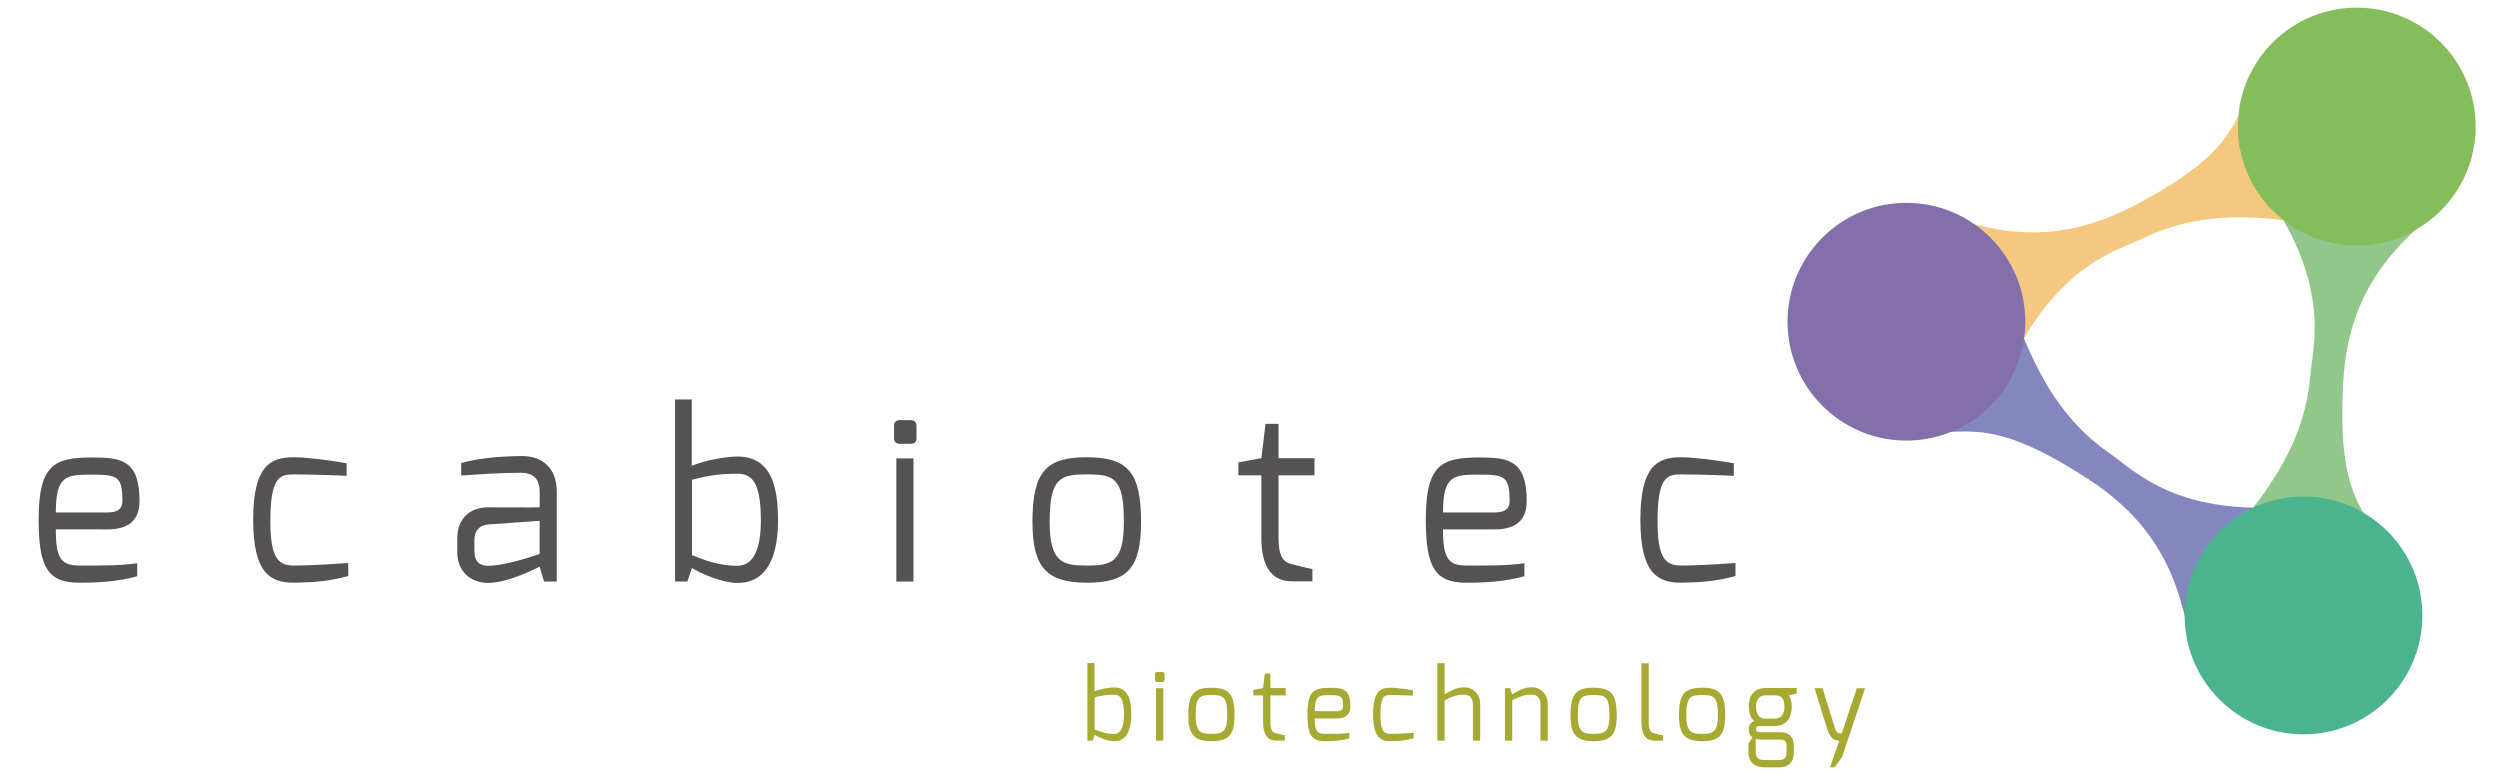 <?xml version="1.0" encoding="utf-8"?>
<!-- Generator: Adobe Illustrator 25.2.1, SVG Export Plug-In . SVG Version: 6.00 Build 0)  -->
<svg xmlns="http://www.w3.org/2000/svg" xmlns:xlink="http://www.w3.org/1999/xlink" version="1.1" id="Ebene_1" x="0px" y="0px" viewBox="0 0 1133.86 351.5" style="enable-background:new 0 0 1133.86 351.5;" xml:space="preserve">
<style type="text/css">
	.st0{fill:#8486C0;}
	.st1{fill:#91C78A;}
	.st2{fill:#F4C87F;}
	.st3{fill:#8370AB;}
	.st4{fill:#84BD59;}
	.st5{fill:#4BB48E;}
	.st6{fill:#545252;}
	.st7{fill:#A6AA32;}
</style>
<g>
	<path class="st0" d="M994.45,296.93c-4.84-27.88-11.6-56.42-47.24-79.56c-43.92-28.53-54.4-20.79-80.53-20.56   c15.29-19.69,23.58-47.72,41.03-73.77c12.39,44.55,27.9,67.82,48.7,82.29c12.67,8.82,31.54,29.61,86.6,24.03   C1032.39,244.49,994.45,296.93,994.45,296.93z"/>
	<path class="st1" d="M1108.8,92.6c-21.77,18.07-43.69,38.07-46.04,80.51c-2.89,52.29,9.03,57.54,22.24,80.09   c-24.69-3.47-53.12,3.28-84.4,1.11c32.48-32.92,44.94-57.94,47.15-83.18c1.35-15.38,9.99-42.09-22.24-87.08   C1043.9,85.73,1108.8,92.6,1108.8,92.6z"/>
	<path class="st2" d="M874.16,94.86c26.61,9.61,54.97,18.37,92.73-1.11c46.54-24.01,45.03-36.94,57.77-59.76   c9.51,23.04,29.75,44.13,43.73,72.2c-44.84-11.32-72.73-9.38-95.61,1.51c-13.94,6.63-41.35,12.72-63.8,63.3   C901.14,154.29,874.16,94.86,874.16,94.86z"/>
	<path class="st3" d="M918.55,146.47c-0.31,29.77-24.69,53.66-54.47,53.36c-29.77-0.31-53.66-24.69-53.36-54.47   c0.31-29.78,24.69-53.66,54.47-53.36C894.97,92.31,918.85,116.7,918.55,146.47z"/>
	<path class="st4" d="M1122.81,57.94c-0.3,29.78-24.69,53.66-54.47,53.36c-29.77-0.3-53.66-24.69-53.36-54.47   c0.3-29.77,24.69-53.66,54.46-53.36C1099.23,3.78,1123.12,28.17,1122.81,57.94z"/>
	<path class="st5" d="M1098.66,279.69c-0.31,29.77-24.69,53.67-54.47,53.36c-29.78-0.3-53.66-24.69-53.36-54.47   c0.31-29.78,24.69-53.66,54.46-53.36C1075.08,225.53,1098.97,249.92,1098.66,279.69z"/>
</g>
<g>
	<path class="st6" d="M41.93,207.48c13.15,0,21.35,1.26,21.35,19.78c0,8.1-4.31,12.83-14.41,12.83H25.31   c0,13.15,2.42,16.41,10.62,16.41c9.68,0,18.41,0.11,26.3-1.05v5.89c-8.52,2.42-17.57,2.95-26.3,2.95   c-14.2,0-18.41-6.84-18.41-28.72C17.53,210.64,24.68,207.48,41.93,207.48z M48.88,232.41c4.63,0,6.63-1.68,6.63-5.15   c0-11.05-2.1-11.99-13.46-11.99c-11.89,0-16.73,0.11-16.73,17.15H48.88z"/>
	<path class="st6" d="M133.24,207.38c5.47,0,16.62,1.37,23.98,2.73v5.68c0,0-14.62-0.63-23.98-0.63c-6.31,0-10.62,1.16-10.62,21.04   c0,16.09,3.05,20.3,10.62,20.3c9.68,0,24.72-1.16,24.72-1.16v5.89c-8.52,2.42-15.99,2.94-24.72,3.05c-10.41,0-18.41-4-18.41-28.51   C114.83,211.38,122.51,207.38,133.24,207.38z"/>
	<path class="st6" d="M207.4,244.09c0-8.42,5.26-13.99,13.99-13.99c0,0,23.35,0.11,23.35,0c0,0,0.1-6.94,0-7.05   c0-6.42-3.37-8.63-8.63-8.63c-7.57,0-16.73,0.52-26.93,1.26v-5.68c7.47-2.1,16.83-3.05,27.25-3.16c8.73-0.11,16.09,4.63,16.09,16.2   v40.71h-5.78l-2-6.73c-0.21,0-13.78,7.36-23.35,7.36c-7.68,0-13.99-4.94-13.99-13.89V244.09z M221.39,256.61   c8.42,0,23.35-5.37,23.35-5.37V236.2l-23.35,1.68c-4.52,0.42-6.21,3.47-6.21,6.84v5.26C215.18,255.03,217.81,256.61,221.39,256.61z   "/>
	<path class="st6" d="M306.17,181.18h7.57v30.09c6.73-2.74,15.99-4.21,20.72-4.21c15.88,0,18.41,14.73,18.41,29.03   c0,12.83-3.16,28.3-18.41,28.3c-7.15,0-17.88-4.84-20.62-6.84l-2.1,6.21h-5.57V181.18z M334.47,256.61   c6.84,0,10.62-6.84,10.62-20.51c0-17.15-3.89-21.25-10.62-21.25c-8.1,0-13.36,0.84-20.62,2.73v34.19   C319.53,254.08,326.16,256.61,334.47,256.61z"/>
	<path class="st6" d="M405.47,193.18c0-1.58,0.84-2.63,2.52-2.63h5.26c1.58,0,2.42,1.16,2.42,2.63v5.68c0,1.58-0.95,2.42-2.42,2.42   H408c-1.47,0-2.52-0.95-2.52-2.42V193.18z M406.53,207.9h7.78v55.86h-7.78V207.9z"/>
	<path class="st6" d="M492.89,207.38c18.83,0,24.62,7.05,24.62,29.24c0,20.72-5.79,27.67-24.62,27.67   c-18.83,0-24.62-7.68-24.62-27.67C468.27,213.79,474.58,207.38,492.89,207.38z M492.89,256.5c11.36,0,16.83-1.47,16.83-19.88   c0-19.99-4.52-21.46-16.83-21.46c-11.78,0-16.83,1.37-16.83,21.46C476.06,255.24,482.05,256.5,492.89,256.5z"/>
	<path class="st6" d="M561.68,209.69l10.41-1.89l1.89-15.57h5.89v15.57h16.3v7.78h-16.3v28.19c0,9.15,2.42,11.26,6,12.1   c0,0,8.63,2.21,9.36,2.21v5.57h-9.26c-8.1,0-13.89-5.05-13.89-19.88v-28.19h-10.41V209.69z"/>
	<path class="st6" d="M671.08,207.48c13.15,0,21.35,1.26,21.35,19.78c0,8.1-4.31,12.83-14.41,12.83h-23.56   c0,13.15,2.42,16.41,10.62,16.41c9.68,0,18.41,0.11,26.3-1.05v5.89c-8.52,2.42-17.57,2.95-26.3,2.95   c-14.2,0-18.41-6.84-18.41-28.72C646.68,210.64,653.83,207.48,671.08,207.48z M678.03,232.41c4.63,0,6.63-1.68,6.63-5.15   c0-11.05-2.1-11.99-13.46-11.99c-11.89,0-16.73,0.11-16.73,17.15H678.03z"/>
	<path class="st6" d="M762.39,207.38c5.47,0,16.62,1.37,23.98,2.73v5.68c0,0-14.62-0.63-23.98-0.63c-6.31,0-10.62,1.16-10.62,21.04   c0,16.09,3.05,20.3,10.62,20.3c9.68,0,24.72-1.16,24.72-1.16v5.89c-8.52,2.42-15.99,2.94-24.72,3.05c-10.41,0-18.41-4-18.41-28.51   C743.98,211.38,751.66,207.38,762.39,207.38z"/>
</g>
<g>
	<path class="st7" d="M493.19,300.75h3.23v12.81c2.87-1.16,6.81-1.79,8.83-1.79c6.77,0,7.84,6.27,7.84,12.37   c0,5.47-1.34,12.06-7.84,12.06c-3.05,0-7.62-2.06-8.78-2.91l-0.9,2.64h-2.38V300.75z M505.25,332.88c2.91,0,4.53-2.91,4.53-8.74   c0-7.3-1.66-9.05-4.53-9.05c-3.45,0-5.69,0.36-8.78,1.17v14.56C498.89,331.8,501.71,332.88,505.25,332.88z"/>
	<path class="st7" d="M523.84,305.86c0-0.67,0.36-1.12,1.08-1.12h2.24c0.67,0,1.03,0.49,1.03,1.12v2.42c0,0.67-0.4,1.03-1.03,1.03   h-2.24c-0.63,0-1.08-0.4-1.08-1.03V305.86z M524.29,312.13h3.32v23.79h-3.32V312.13z"/>
	<path class="st7" d="M549.42,311.91c8.02,0,10.49,3,10.49,12.46c0,8.83-2.46,11.79-10.49,11.79c-8.02,0-10.48-3.27-10.48-11.79   C538.94,314.64,541.63,311.91,549.42,311.91z M549.42,332.83c4.84,0,7.17-0.63,7.17-8.47c0-8.51-1.93-9.14-7.17-9.14   c-5.02,0-7.17,0.58-7.17,9.14C542.25,332.29,544.81,332.83,549.42,332.83z"/>
	<path class="st7" d="M568.42,312.89l4.44-0.81l0.81-6.63h2.51v6.63h6.95v3.32h-6.95v12.01c0,3.9,1.03,4.79,2.55,5.15   c0,0,3.67,0.94,3.99,0.94v2.38h-3.94c-3.45,0-5.92-2.15-5.92-8.47V315.4h-4.44V312.89z"/>
	<path class="st7" d="M603.37,311.95c5.6,0,9.1,0.54,9.1,8.43c0,3.45-1.84,5.47-6.14,5.47h-10.04c0,5.6,1.03,6.99,4.53,6.99   c4.12,0,7.84,0.05,11.2-0.45v2.51c-3.63,1.03-7.48,1.26-11.2,1.26c-6.05,0-7.84-2.91-7.84-12.23   C592.97,313.3,596.02,311.95,603.37,311.95z M606.33,322.57c1.97,0,2.82-0.72,2.82-2.2c0-4.7-0.9-5.11-5.74-5.11   c-5.06,0-7.13,0.04-7.13,7.3H606.33z"/>
	<path class="st7" d="M630.61,311.91c2.33,0,7.08,0.58,10.22,1.16v2.42c0,0-6.23-0.27-10.22-0.27c-2.69,0-4.53,0.49-4.53,8.96   c0,6.86,1.3,8.65,4.53,8.65c4.12,0,10.53-0.49,10.53-0.49v2.51c-3.63,1.03-6.81,1.25-10.53,1.3c-4.44,0-7.84-1.7-7.84-12.14   C622.77,313.61,626.04,311.91,630.61,311.91z"/>
	<path class="st7" d="M651.89,300.79h3.32v14.12c2.73-1.57,5.15-3.18,8.78-3.18c4.75,0,7.35,3.67,7.35,7.62v16.58h-3.32v-16.58   c0-2.96-1.7-4.3-4.03-4.3c-3.59,0-5.33,0.9-8.78,2.55v18.33h-3.32V300.79z"/>
	<path class="st7" d="M682.54,312.13h2.33l0.99,2.78c2.73-1.57,5.15-3.18,8.78-3.18c4.75,0,7.35,3.67,7.35,7.62v16.58h-3.32v-16.58   c0-2.96-1.75-4.3-4.03-4.3c-3.58,0-5.33,0.9-8.78,2.55v18.33h-3.32V312.13z"/>
	<path class="st7" d="M722.77,311.91c8.02,0,10.49,3,10.49,12.46c0,8.83-2.46,11.79-10.49,11.79c-8.02,0-10.49-3.27-10.49-11.79   C712.28,314.64,714.97,311.91,722.77,311.91z M722.77,332.83c4.84,0,7.17-0.63,7.17-8.47c0-8.51-1.93-9.14-7.17-9.14   c-5.02,0-7.17,0.58-7.17,9.14C715.6,332.29,718.15,332.83,722.77,332.83z"/>
	<path class="st7" d="M744.45,300.84h3.32v26.62c0,3.9,1.03,4.8,2.55,5.15c0,0,3.67,0.94,3.99,0.94v2.37h-3.94   c-3.45,0-5.91-2.15-5.91-8.47V300.84z"/>
	<path class="st7" d="M771.97,311.91c8.02,0,10.49,3,10.49,12.46c0,8.83-2.46,11.79-10.49,11.79c-8.02,0-10.49-3.27-10.49-11.79   C761.48,314.64,764.17,311.91,771.97,311.91z M771.97,332.83c4.84,0,7.17-0.63,7.17-8.47c0-8.51-1.93-9.14-7.17-9.14   c-5.02,0-7.17,0.58-7.17,9.14C764.8,332.29,767.35,332.83,771.97,332.83z"/>
	<path class="st7" d="M795.76,327.05c-1.97-1.25-2.6-4.17-2.6-6.54c0-5.69,2.96-8.47,7.75-8.47h13.98v2.51l-3.63,0.81   c0.49,0.94,1.39,1.88,1.39,5.15c0,2.69-1.03,8.74-7.39,8.74h-6.99c-0.72,0-1.84,0.18-1.84,1.34c0,1.17,0.85,1.52,1.84,1.52h9.54   c3.72,0,5.78,2.47,5.78,6.18v2.82c0,2.69-0.85,6.9-6.72,6.9h-6.72c-4.21,0-7.17-2.24-7.17-6.9v-3.81l1.79-2.91   c-1.25-0.9-1.66-2.42-1.66-3.63C793.11,329.29,793.92,327.41,795.76,327.05z M800.15,344.71h6.72c2.64,0,3.41-1.48,3.41-3.58v-2.6   c0-2.11-0.45-3.09-3.05-3.09h-8.92c-1.39,0-2.02-0.36-2.02-0.36v6.05C796.29,344.39,798.58,344.71,800.15,344.71z M800.59,325.93   h4.39c3.59,0,4.44-3.32,4.35-5.42c-0.13-3.14-0.85-5.15-4.39-5.15h-4.03c-3.67,0-4.44,2.69-4.44,5.15   C796.47,322.71,797.14,325.93,800.59,325.93z"/>
	<path class="st7" d="M826.62,312.13l5.78,18.6c0.81,2.55,2.96,1.75,2.96,1.75l6.81-20.34h3.72l-10.48,31.32l-3.36,4.57h-2.06   l4.21-12.1c-0.94,0-3.9-0.09-5.38-4.93l-5.83-18.86H826.62z"/>
</g>
</svg>
